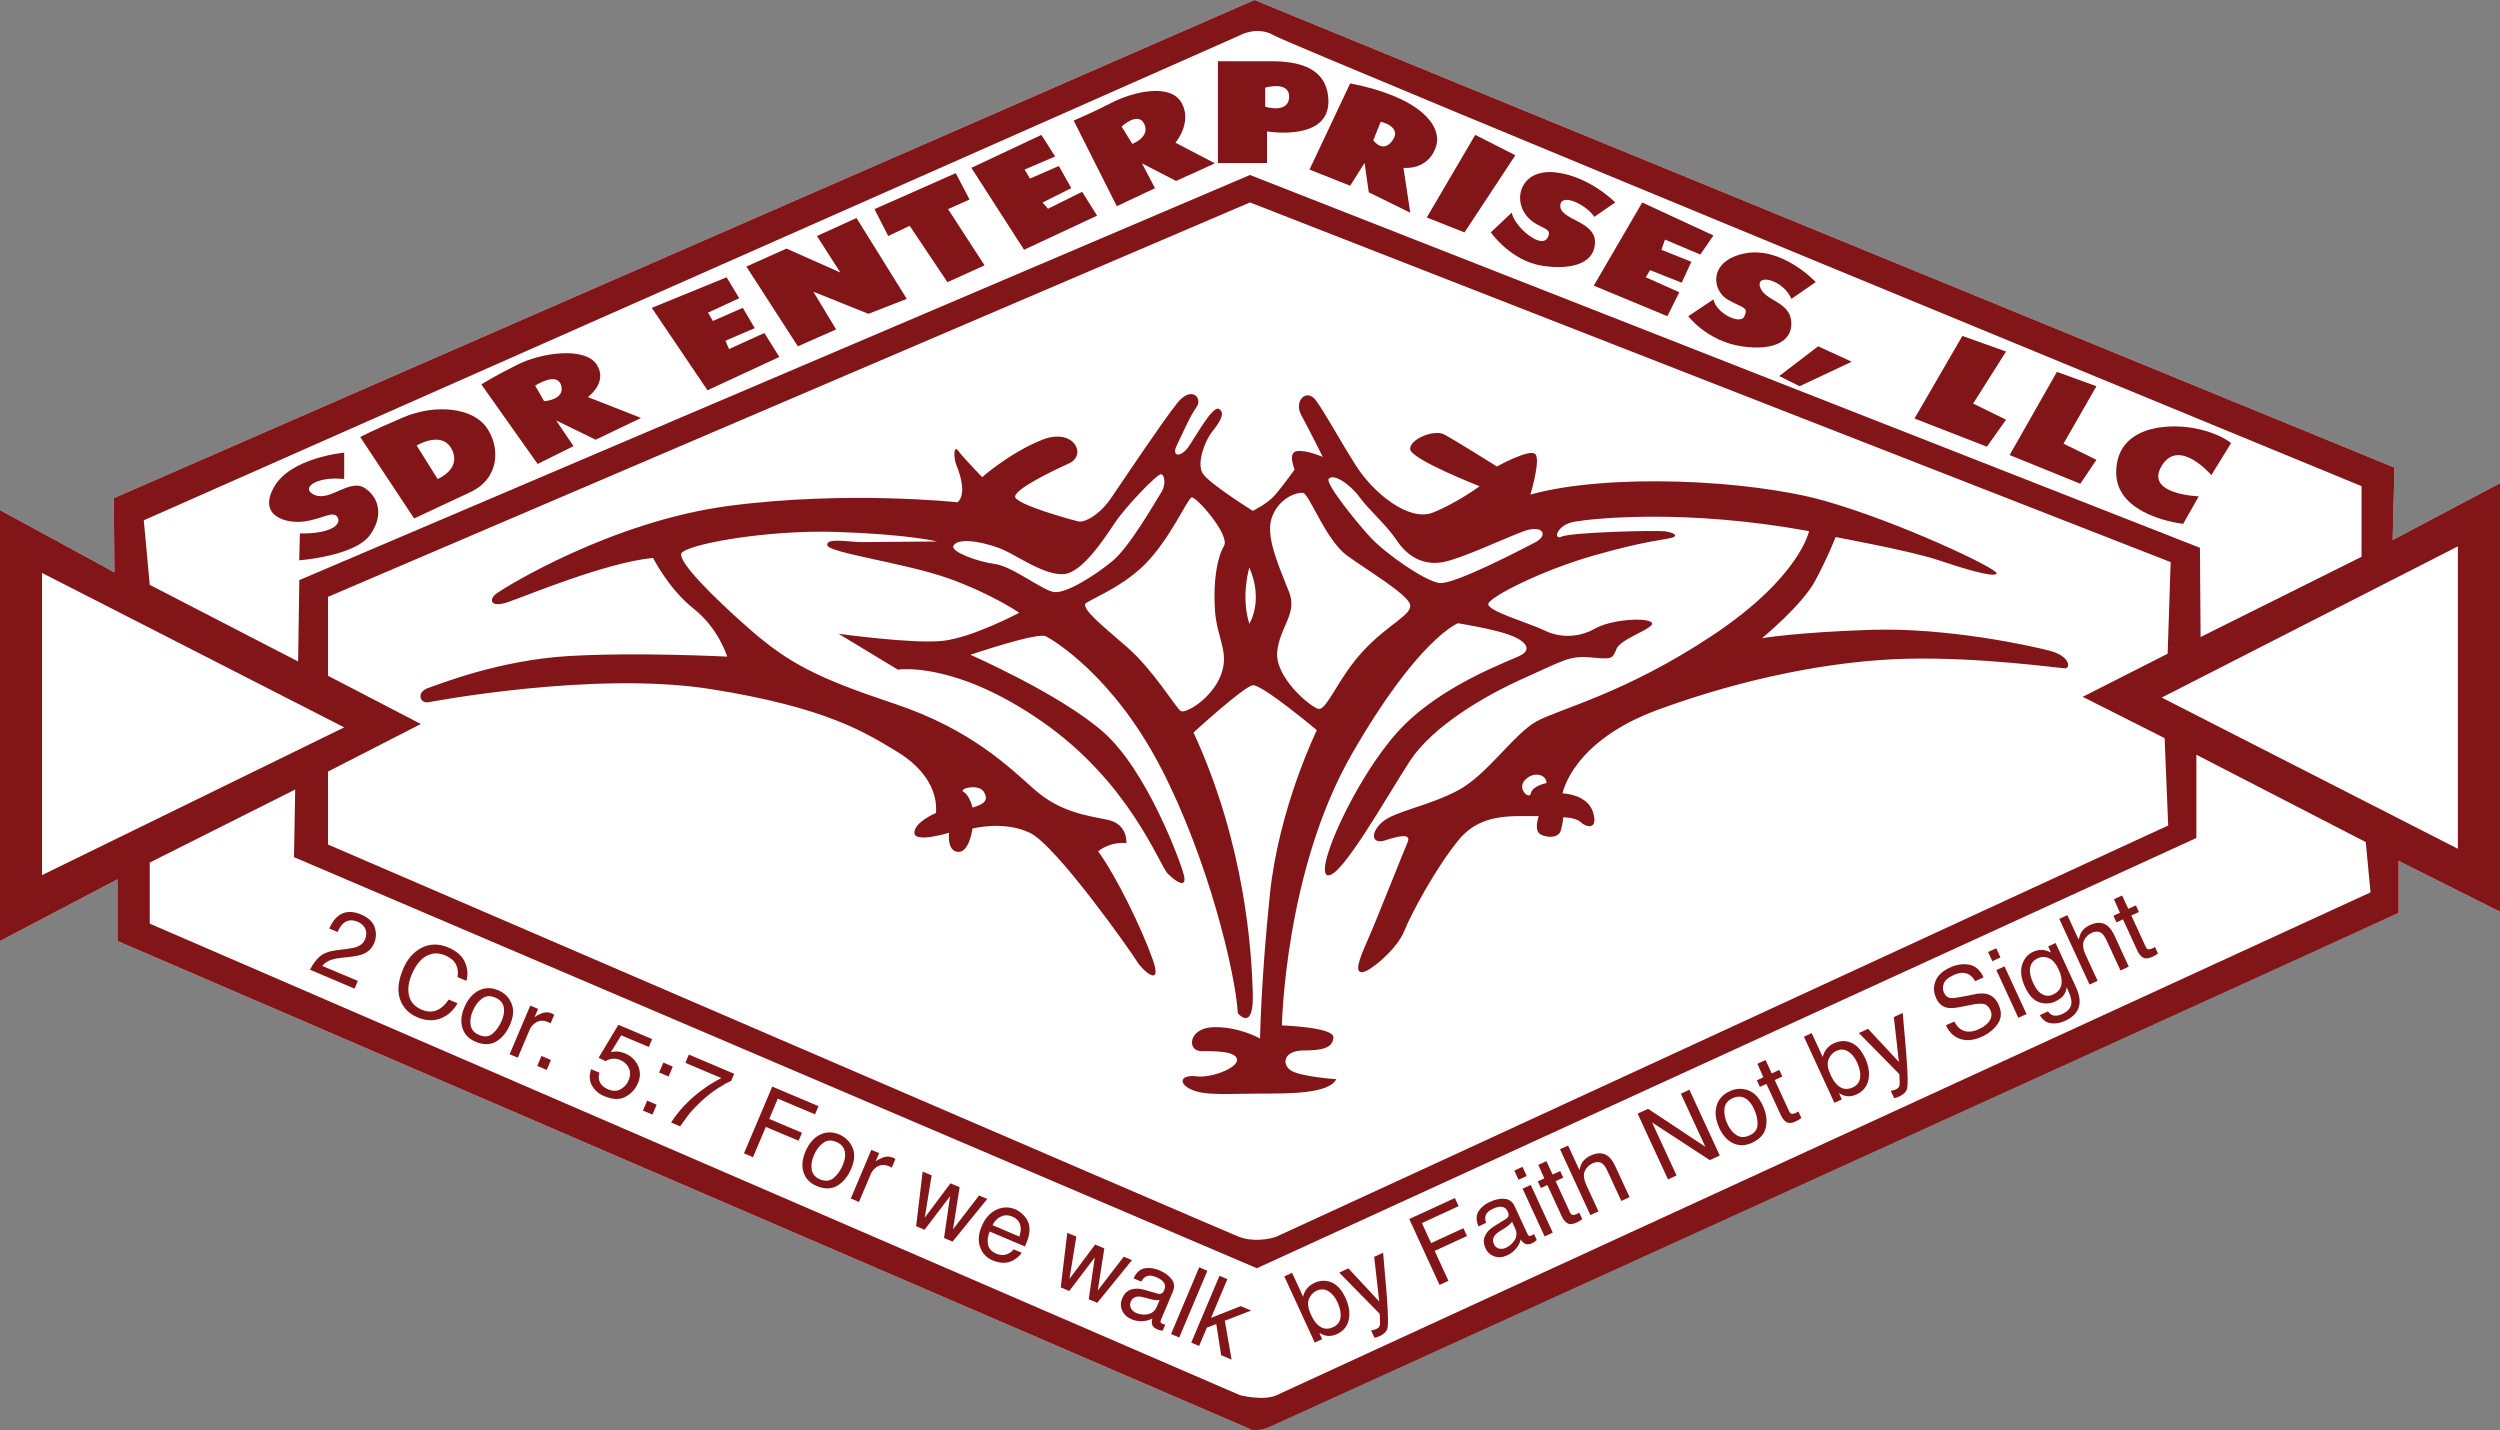 <svg xmlns="http://www.w3.org/2000/svg" xmlns:xlink="http://www.w3.org/1999/xlink" id="Layer_1" x="0px" y="0px" viewBox="0 0 272.45 155.85" style="enable-background:new 0 0 272.45 155.85;" xml:space="preserve"><rect x="0" y="0" width="272.45" height="155.85" fill="#808080" stroke="none"/><style type="text/css">	.st0{fill:#FFFFFF;}	.st1{fill:#821517;}</style><polygon class="st0" points="261.4,99.49 136.23,155.74 12.8,102.55 12.8,95.83 0,102.55 0,55.59 12.47,62.38 12.4,54.29 136.71,0  260.95,50.96 260.75,58.85 272.45,52.66 272.45,99.36 261.4,93.82 "></polygon><g id="Layer_1_1_"></g><g id="Layer_2_1_">	<g>		<g>			<path class="st1" d="M34.84,104.25c0.41-0.36,1.01-0.59,1.8-0.69l1.18-0.15c0.53-0.07,0.92-0.15,1.16-0.26    c0.39-0.16,0.65-0.42,0.8-0.77c0.17-0.41,0.19-0.79,0.04-1.14c-0.15-0.35-0.42-0.61-0.83-0.78c-0.61-0.26-1.13-0.21-1.56,0.16    c-0.23,0.2-0.45,0.51-0.64,0.95l-0.91-0.38c0.27-0.61,0.6-1.07,0.98-1.37c0.68-0.52,1.5-0.58,2.48-0.16    c0.81,0.34,1.31,0.81,1.5,1.41s0.17,1.16-0.06,1.7c-0.24,0.57-0.64,0.97-1.21,1.2c-0.33,0.14-0.86,0.25-1.6,0.33l-0.84,0.09    c-0.4,0.04-0.72,0.11-0.98,0.19c-0.45,0.15-0.79,0.38-1.03,0.69L39,106.9l-0.36,0.84l-4.86-2.06    C34.08,105.08,34.43,104.61,34.84,104.25z"></path>			<path class="st1" d="M50.68,104.88c0.3,0.7,0.34,1.37,0.14,2.01l-0.96-0.41c0.09-0.51,0.04-0.97-0.17-1.38s-0.59-0.73-1.17-0.98    c-0.7-0.3-1.38-0.29-2.02,0.04s-1.19,1-1.63,2.04c-0.36,0.85-0.46,1.62-0.29,2.32s0.64,1.21,1.41,1.53    c0.71,0.3,1.37,0.25,1.98-0.15c0.32-0.21,0.63-0.53,0.93-0.97l0.96,0.41c-0.41,0.73-0.96,1.25-1.66,1.57    c-0.83,0.38-1.74,0.37-2.7-0.04c-0.83-0.35-1.43-0.9-1.78-1.66c-0.46-0.99-0.39-2.19,0.21-3.61c0.45-1.07,1.11-1.83,1.96-2.28    c0.92-0.49,1.92-0.51,2.98-0.06C49.78,103.65,50.38,104.19,50.68,104.88z"></path>			<path class="st1" d="M55.74,109.35c0.28,0.65,0.23,1.42-0.15,2.3c-0.36,0.85-0.87,1.47-1.51,1.85c-0.65,0.38-1.41,0.39-2.27,0.02    c-0.72-0.3-1.19-0.79-1.41-1.47c-0.22-0.67-0.15-1.43,0.2-2.26c0.38-0.89,0.9-1.5,1.57-1.84s1.39-0.35,2.14-0.03    C54.99,108.22,55.47,108.69,55.74,109.35z M53.7,112.63c0.41-0.35,0.72-0.8,0.96-1.35c0.21-0.49,0.3-0.93,0.27-1.3    c-0.04-0.59-0.37-1.02-0.97-1.27c-0.54-0.23-1.02-0.19-1.44,0.12c-0.42,0.31-0.75,0.76-1,1.35c-0.24,0.56-0.31,1.08-0.23,1.56    c0.09,0.48,0.39,0.83,0.93,1.05C52.8,113.04,53.3,112.99,53.7,112.63z"></path>			<path class="st1" d="M57.79,109.59l0.85,0.36l-0.39,0.92c0.15-0.15,0.41-0.29,0.78-0.44s0.74-0.14,1.1,0.01    c0.02,0.01,0.04,0.02,0.08,0.04c0.04,0.02,0.1,0.05,0.19,0.11l-0.4,0.94c-0.05-0.03-0.09-0.06-0.14-0.08    c-0.04-0.02-0.09-0.04-0.14-0.07c-0.45-0.19-0.85-0.19-1.22,0c-0.36,0.19-0.62,0.47-0.78,0.84l-1.29,3.05l-0.89-0.38    L57.79,109.59z"></path>			<path class="st1" d="M59.01,115.08l1.03,0.44l-0.46,1.08l-1.03-0.44L59.01,115.08z"></path>			<path class="st1" d="M65.33,116.9c-0.16,0.53-0.07,0.98,0.26,1.35c0.17,0.19,0.39,0.34,0.67,0.46c0.53,0.22,0.99,0.22,1.39-0.01    s0.68-0.55,0.85-0.96c0.21-0.49,0.22-0.94,0.03-1.34c-0.19-0.4-0.49-0.69-0.91-0.87c-0.31-0.13-0.6-0.18-0.86-0.15    c-0.27,0.03-0.53,0.11-0.77,0.26l-0.75-0.37l2.15-3.59l3.68,1.56l-0.36,0.86l-3.01-1.27l-1.13,1.84    c0.22-0.05,0.41-0.08,0.59-0.08c0.31,0,0.64,0.08,0.98,0.22c0.65,0.28,1.11,0.72,1.39,1.33c0.27,0.61,0.28,1.24,0,1.88    c-0.28,0.67-0.74,1.17-1.37,1.51c-0.63,0.34-1.4,0.31-2.31-0.07c-0.58-0.24-1.02-0.62-1.32-1.13c-0.31-0.51-0.34-1.12-0.11-1.81    L65.33,116.9z"></path>			<path class="st1" d="M70.53,119.95l1.03,0.44l-0.46,1.08l-1.03-0.44L70.53,119.95z M72.29,115.8l1.03,0.44l-0.46,1.08l-1.03-0.44    L72.29,115.8z"></path>			<path class="st1" d="M80.01,117.02l-0.33,0.78c-0.32,0.12-0.79,0.38-1.4,0.77s-1.19,0.84-1.75,1.35c-0.55,0.5-1,0.97-1.37,1.41    c-0.23,0.29-0.58,0.76-1.04,1.42l-0.98-0.42c0.8-1.26,1.86-2.39,3.19-3.41c0.78-0.59,1.55-1.07,2.28-1.43l-3.92-1.66l0.38-0.9    L80.01,117.02z"></path>			<path class="st1" d="M84.16,118.42l5.04,2.13l-0.38,0.89l-4.06-1.71l-0.93,2.21l3.57,1.51l-0.37,0.87l-3.57-1.51l-1.4,3.3    l-0.98-0.42L84.16,118.42z"></path>			<path class="st1" d="M92.91,125.07c0.28,0.65,0.23,1.42-0.15,2.3c-0.36,0.85-0.87,1.47-1.51,1.85c-0.65,0.38-1.41,0.39-2.27,0.02    c-0.72-0.31-1.19-0.8-1.41-1.47s-0.15-1.43,0.2-2.26c0.38-0.89,0.9-1.5,1.57-1.84s1.39-0.35,2.14-0.03    C92.16,123.95,92.64,124.42,92.91,125.07z M90.87,128.36c0.41-0.35,0.72-0.8,0.96-1.35c0.21-0.49,0.3-0.93,0.27-1.3    c-0.04-0.59-0.37-1.02-0.97-1.27c-0.54-0.23-1.02-0.19-1.44,0.13c-0.42,0.31-0.75,0.76-1,1.35c-0.24,0.56-0.31,1.08-0.23,1.56    c0.09,0.48,0.39,0.83,0.93,1.06C89.97,128.76,90.47,128.71,90.87,128.36z"></path>			<path class="st1" d="M94.96,125.31l0.85,0.36l-0.39,0.92c0.15-0.15,0.41-0.29,0.78-0.44s0.74-0.14,1.1,0.01    c0.02,0.01,0.04,0.02,0.08,0.04c0.04,0.02,0.1,0.05,0.2,0.11l-0.4,0.94c-0.05-0.03-0.1-0.06-0.14-0.08    c-0.04-0.02-0.09-0.04-0.14-0.07c-0.45-0.19-0.85-0.19-1.22,0s-0.62,0.47-0.78,0.84l-1.29,3.05l-0.89-0.38L94.96,125.31z"></path>			<path class="st1" d="M101.53,128.09l-0.75,4.61l2.8-3.74l1,0.42l-0.72,4.59l2.84-3.69l0.89,0.38l-3.78,4.65l-0.93-0.39l0.66-4.56    l-2.78,3.66l-0.92-0.39l0.71-5.95L101.53,128.09z"></path>			<path class="st1" d="M111.65,132.54c0.28,0.32,0.45,0.67,0.51,1.02c0.06,0.34,0.05,0.7-0.04,1.08c-0.05,0.27-0.19,0.67-0.42,1.2    l-3.85-1.63c-0.21,0.54-0.27,1.03-0.17,1.46c0.1,0.43,0.39,0.74,0.89,0.95c0.46,0.2,0.9,0.2,1.3,0.01    c0.23-0.11,0.43-0.27,0.59-0.48l0.88,0.37c-0.1,0.18-0.27,0.37-0.5,0.55c-0.23,0.18-0.46,0.32-0.68,0.4    c-0.38,0.15-0.79,0.19-1.22,0.11c-0.24-0.04-0.49-0.11-0.76-0.22c-0.66-0.28-1.11-0.75-1.36-1.43c-0.25-0.67-0.2-1.44,0.17-2.3    c0.36-0.85,0.88-1.45,1.57-1.78c0.68-0.34,1.4-0.35,2.14-0.04C111.05,131.98,111.37,132.22,111.65,132.54z M111.09,134.76    c0.13-0.4,0.17-0.74,0.14-1.03c-0.06-0.53-0.37-0.92-0.94-1.16c-0.41-0.17-0.81-0.17-1.21,0.01s-0.7,0.49-0.91,0.94    L111.09,134.76z"></path>			<path class="st1" d="M117.3,134.76l-0.75,4.61l2.8-3.74l1,0.42l-0.72,4.59l2.84-3.69l0.89,0.38l-3.78,4.65l-0.93-0.39l0.66-4.56    l-2.78,3.66l-0.93-0.39l0.71-5.94L117.3,134.76z"></path>			<path class="st1" d="M126.16,140.98c0.22,0.06,0.39,0.03,0.52-0.08c0.07-0.06,0.14-0.17,0.2-0.32c0.13-0.3,0.11-0.57-0.04-0.8    s-0.44-0.43-0.84-0.6c-0.46-0.2-0.85-0.21-1.15-0.04c-0.17,0.09-0.33,0.27-0.48,0.53l-0.83-0.35c0.29-0.65,0.7-1.01,1.21-1.1    c0.51-0.09,1.04-0.01,1.58,0.21c0.62,0.26,1.08,0.6,1.37,1s0.32,0.85,0.11,1.35l-1.29,3.05c-0.04,0.09-0.05,0.18-0.04,0.25    s0.08,0.13,0.2,0.19c0.04,0.02,0.09,0.03,0.14,0.05s0.11,0.03,0.17,0.04l-0.28,0.66c-0.16-0.02-0.27-0.04-0.35-0.06    s-0.18-0.06-0.3-0.11c-0.31-0.13-0.48-0.33-0.53-0.61c-0.02-0.15-0.01-0.33,0.05-0.55c-0.28,0.16-0.63,0.26-1.04,0.29    s-0.83-0.04-1.23-0.21c-0.49-0.21-0.83-0.53-1.02-0.96c-0.19-0.43-0.18-0.87,0.01-1.32c0.21-0.49,0.52-0.81,0.94-0.95    c0.42-0.14,0.89-0.14,1.42,0.01L126.16,140.98z M123.26,142.59c0.13,0.23,0.32,0.39,0.57,0.5c0.31,0.13,0.65,0.19,1,0.17    c0.6-0.03,1.01-0.32,1.24-0.87l0.3-0.71c-0.14,0.02-0.3,0.02-0.49,0c-0.19-0.03-0.37-0.06-0.55-0.11l-0.57-0.16    c-0.34-0.09-0.61-0.13-0.81-0.11c-0.34,0.04-0.58,0.23-0.73,0.56C123.13,142.12,123.14,142.36,123.26,142.59z"></path>			<path class="st1" d="M130.69,138.11l0.89,0.38l-3.07,7.27l-0.89-0.38L130.69,138.11z"></path>			<path class="st1" d="M132.9,139.04l0.86,0.36l-1.78,4.22l3.23-1.28l1.14,0.48l-2.87,1.11l0.74,4.24l-1.14-0.48l-0.53-3.4    l-1.03,0.4l-0.84,1.99l-0.86-0.36L132.9,139.04z"></path>		</g>		<g>			<path class="st1" d="M139.96,139.1l0.85-0.39l1.2,2.6c0.08-0.34,0.22-0.64,0.43-0.89c0.21-0.25,0.47-0.45,0.78-0.6    c0.65-0.3,1.29-0.32,1.9-0.06c0.61,0.26,1.12,0.83,1.52,1.7c0.38,0.83,0.5,1.6,0.35,2.34c-0.15,0.73-0.58,1.26-1.29,1.59    c-0.4,0.18-0.78,0.24-1.14,0.18c-0.22-0.04-0.47-0.14-0.78-0.3l0.31,0.67l-0.81,0.37L139.96,139.1z M146.09,143.57    c0.06-0.49-0.05-1.04-0.33-1.65c-0.25-0.55-0.58-0.95-0.98-1.2s-0.83-0.27-1.29-0.06c-0.4,0.18-0.68,0.5-0.85,0.93    c-0.17,0.43-0.09,0.99,0.22,1.67c0.23,0.49,0.47,0.86,0.74,1.11c0.5,0.47,1.06,0.56,1.69,0.26    C145.76,144.41,146.03,144.06,146.09,143.57z"></path>			<path class="st1" d="M149.76,136.97l0.97-0.45c0.03,0.39,0.11,1.28,0.23,2.67c0.1,1.04,0.17,1.9,0.21,2.56    c0.11,1.57,0.12,2.54,0.05,2.93c-0.07,0.39-0.36,0.7-0.87,0.93c-0.12,0.06-0.22,0.1-0.29,0.12s-0.16,0.04-0.27,0.06l-0.37-0.8    c0.17-0.03,0.29-0.05,0.37-0.08c0.07-0.02,0.13-0.04,0.19-0.07c0.16-0.07,0.27-0.16,0.32-0.25s0.08-0.18,0.1-0.29    c0-0.03,0-0.19-0.01-0.48s-0.02-0.5-0.03-0.64l-4.41-4.49l1-0.46l3.36,3.61L149.76,136.97z"></path>			<path class="st1" d="M153.58,132.85l4.97-2.29l0.41,0.88l-4,1.85l1,2.18l3.52-1.62l0.39,0.85l-3.52,1.62l1.5,3.26l-0.97,0.45    L153.58,132.85z"></path>			<path class="st1" d="M164.12,132.84c0.19-0.12,0.29-0.27,0.29-0.44c0-0.1-0.03-0.22-0.1-0.37c-0.14-0.3-0.35-0.47-0.62-0.51    c-0.27-0.04-0.61,0.03-1.01,0.22c-0.46,0.21-0.72,0.49-0.8,0.82c-0.04,0.19-0.02,0.42,0.07,0.71l-0.82,0.38    c-0.28-0.65-0.28-1.2,0-1.64s0.69-0.78,1.22-1.02c0.61-0.28,1.17-0.4,1.66-0.34s0.85,0.34,1.07,0.83l1.39,3.01    c0.04,0.09,0.09,0.16,0.16,0.19c0.06,0.04,0.16,0.03,0.27-0.03c0.04-0.02,0.08-0.04,0.13-0.07c0.05-0.03,0.09-0.06,0.15-0.09    l0.3,0.65c-0.12,0.1-0.21,0.17-0.28,0.22c-0.07,0.04-0.16,0.09-0.29,0.15c-0.3,0.14-0.57,0.13-0.81-0.02    c-0.12-0.08-0.25-0.22-0.37-0.41c-0.07,0.32-0.23,0.64-0.49,0.96c-0.26,0.33-0.58,0.58-0.99,0.77c-0.48,0.22-0.95,0.26-1.39,0.11    s-0.77-0.45-0.97-0.89c-0.22-0.48-0.24-0.93-0.06-1.33c0.18-0.41,0.5-0.75,0.96-1.04L164.12,132.84z M163.36,136.07    c0.25,0.06,0.5,0.03,0.76-0.09c0.31-0.14,0.58-0.35,0.8-0.63c0.38-0.46,0.44-0.96,0.19-1.5l-0.33-0.71    c-0.08,0.12-0.19,0.24-0.33,0.36c-0.15,0.12-0.3,0.23-0.45,0.33l-0.5,0.31c-0.3,0.19-0.51,0.37-0.62,0.53    c-0.2,0.28-0.23,0.58-0.07,0.92C162.93,135.85,163.11,136.01,163.36,136.07z"></path>			<path class="st1" d="M165.03,127.57l0.89-0.41l0.46,1l-0.89,0.41L165.03,127.57z M165.93,129.54l0.89-0.41l2.4,5.2l-0.89,0.41    L165.93,129.54z"></path>			<path class="st1" d="M167.64,126.95l0.89-0.41l0.67,1.46l0.83-0.38l0.33,0.72l-0.83,0.38l1.57,3.41c0.08,0.18,0.2,0.28,0.35,0.28    c0.08,0,0.21-0.03,0.37-0.1c0.04-0.02,0.09-0.04,0.13-0.07c0.05-0.03,0.1-0.06,0.16-0.09l0.32,0.7    c-0.09,0.08-0.18,0.15-0.28,0.21c-0.1,0.06-0.22,0.12-0.35,0.18c-0.41,0.19-0.74,0.21-0.98,0.07c-0.24-0.14-0.44-0.38-0.6-0.71    l-1.59-3.46l-0.71,0.33l-0.33-0.72l0.71-0.33L167.64,126.95z"></path>			<path class="st1" d="M170.01,125.24l0.88-0.4l1.23,2.67c0.09-0.36,0.19-0.63,0.3-0.81c0.2-0.32,0.51-0.57,0.93-0.77    c0.76-0.35,1.39-0.32,1.91,0.08c0.28,0.22,0.54,0.59,0.78,1.1l1.55,3.35l-0.9,0.42l-1.52-3.29c-0.18-0.38-0.36-0.64-0.54-0.78    c-0.29-0.21-0.66-0.22-1.1-0.02c-0.36,0.17-0.64,0.45-0.82,0.83c-0.18,0.39-0.11,0.93,0.21,1.62l1.28,2.77l-0.88,0.41    L170.01,125.24z"></path>			<path class="st1" d="M178.47,121.37l1.14-0.53l6.24,4.14l-2.67-5.79l0.93-0.43l3.31,7.17l-1.09,0.5l-6.29-4.11l2.67,5.78    l-0.93,0.43L178.47,121.37z"></path>			<path class="st1" d="M190.49,118.81c0.67,0.24,1.2,0.79,1.61,1.66c0.39,0.84,0.5,1.63,0.35,2.37s-0.66,1.3-1.51,1.7    c-0.71,0.33-1.39,0.35-2.04,0.06c-0.64-0.29-1.16-0.85-1.53-1.67c-0.4-0.88-0.51-1.68-0.3-2.4c0.2-0.72,0.68-1.26,1.42-1.6    C189.15,118.61,189.82,118.58,190.49,118.81z M191.54,122.53c0.01-0.54-0.11-1.08-0.36-1.62c-0.22-0.49-0.48-0.85-0.78-1.08    c-0.47-0.37-1-0.42-1.6-0.14c-0.53,0.24-0.82,0.63-0.87,1.15c-0.05,0.52,0.05,1.07,0.32,1.65c0.26,0.56,0.59,0.96,1,1.22    s0.88,0.27,1.4,0.03C191.24,123.48,191.53,123.07,191.54,122.53z"></path>			<path class="st1" d="M191.52,115.93l0.89-0.41l0.67,1.46l0.83-0.38l0.33,0.72l-0.83,0.38l1.57,3.41c0.08,0.18,0.2,0.28,0.35,0.28    c0.08,0,0.21-0.03,0.37-0.1c0.04-0.02,0.09-0.04,0.13-0.07c0.05-0.03,0.1-0.06,0.16-0.09l0.32,0.7    c-0.09,0.08-0.18,0.15-0.29,0.21c-0.1,0.06-0.22,0.12-0.34,0.18c-0.41,0.19-0.74,0.21-0.98,0.07c-0.24-0.14-0.44-0.38-0.6-0.71    l-1.6-3.46l-0.71,0.33l-0.33-0.72l0.71-0.33L191.52,115.93z"></path>			<path class="st1" d="M196.59,112.98l0.85-0.39l1.2,2.6c0.08-0.34,0.22-0.63,0.43-0.89c0.21-0.25,0.47-0.46,0.78-0.6    c0.65-0.3,1.29-0.32,1.9-0.06s1.12,0.83,1.52,1.7c0.38,0.83,0.5,1.6,0.35,2.34c-0.15,0.73-0.58,1.26-1.29,1.59    c-0.4,0.18-0.78,0.24-1.14,0.18c-0.22-0.04-0.47-0.14-0.78-0.31l0.31,0.67l-0.81,0.37L196.59,112.98z M202.72,117.45    c0.06-0.49-0.05-1.04-0.33-1.66c-0.25-0.55-0.58-0.95-0.98-1.2s-0.83-0.27-1.29-0.06c-0.4,0.18-0.68,0.5-0.85,0.93    c-0.17,0.43-0.09,0.99,0.22,1.67c0.23,0.49,0.47,0.86,0.74,1.11c0.5,0.47,1.06,0.56,1.7,0.26    C202.38,118.29,202.65,117.93,202.72,117.45z"></path>			<path class="st1" d="M206.39,110.84l0.97-0.45c0.03,0.39,0.11,1.28,0.23,2.67c0.1,1.04,0.17,1.9,0.21,2.57    c0.11,1.56,0.13,2.54,0.05,2.93c-0.07,0.39-0.36,0.7-0.87,0.93c-0.12,0.06-0.22,0.1-0.29,0.12c-0.07,0.02-0.16,0.04-0.27,0.06    l-0.37-0.8c0.17-0.03,0.29-0.05,0.37-0.08c0.07-0.02,0.13-0.04,0.19-0.07c0.16-0.08,0.27-0.16,0.32-0.25s0.08-0.18,0.1-0.29    c0-0.03,0-0.19-0.01-0.48s-0.02-0.5-0.03-0.64l-4.41-4.48l1-0.46l3.36,3.61L206.39,110.84z"></path>			<path class="st1" d="M212.98,111.33c0.21,0.4,0.46,0.68,0.73,0.86c0.53,0.33,1.18,0.32,1.97-0.04c0.35-0.16,0.65-0.36,0.89-0.6    c0.46-0.46,0.58-0.95,0.34-1.47c-0.18-0.39-0.43-0.61-0.74-0.67c-0.31-0.05-0.75-0.02-1.32,0.09l-1.04,0.21    c-0.68,0.14-1.19,0.18-1.52,0.13c-0.58-0.1-1.01-0.44-1.28-1.04c-0.3-0.64-0.32-1.27-0.08-1.88s0.76-1.1,1.56-1.47    c0.73-0.34,1.44-0.44,2.11-0.32c0.68,0.13,1.2,0.59,1.57,1.38l-0.91,0.42c-0.22-0.36-0.46-0.61-0.71-0.75    c-0.46-0.24-1.02-0.21-1.7,0.11c-0.55,0.25-0.89,0.55-1.02,0.91c-0.13,0.35-0.12,0.69,0.03,1c0.16,0.35,0.42,0.54,0.78,0.57    c0.23,0.02,0.71-0.05,1.44-0.19l1.08-0.22c0.52-0.11,0.95-0.12,1.3-0.05c0.6,0.13,1.04,0.52,1.33,1.15    c0.37,0.79,0.35,1.49-0.06,2.09s-0.98,1.07-1.73,1.42c-0.87,0.4-1.65,0.49-2.36,0.26c-0.7-0.22-1.22-0.73-1.57-1.5L212.98,111.33    z"></path>			<path class="st1" d="M216.66,103.75l0.89-0.41l0.46,1l-0.89,0.41L216.66,103.75z M217.56,105.72l0.89-0.41l2.4,5.2l-0.89,0.41    L217.56,105.72z"></path>			<path class="st1" d="M222.77,103.54c0.22,0.04,0.46,0.12,0.74,0.26l-0.3-0.66l0.81-0.37l2.19,4.75c0.31,0.66,0.45,1.23,0.43,1.71    c-0.04,0.88-0.56,1.55-1.56,2.01c-0.56,0.26-1.09,0.35-1.59,0.27c-0.5-0.07-0.89-0.37-1.19-0.88l0.89-0.41    c0.15,0.21,0.32,0.36,0.5,0.42c0.29,0.1,0.64,0.06,1.07-0.14c0.67-0.31,1-0.75,0.99-1.32c-0.01-0.34-0.18-0.86-0.52-1.58    c-0.05,0.35-0.17,0.64-0.36,0.89c-0.19,0.24-0.48,0.46-0.89,0.65c-0.56,0.26-1.15,0.29-1.76,0.08s-1.13-0.77-1.55-1.7    c-0.4-0.88-0.51-1.66-0.31-2.34c0.2-0.69,0.6-1.17,1.2-1.45C221.97,103.54,222.37,103.48,222.77,103.54z M223.31,104.43    c-0.41-0.19-0.82-0.19-1.23,0c-0.61,0.28-0.9,0.77-0.86,1.45c0.02,0.37,0.15,0.8,0.38,1.3c0.27,0.59,0.6,0.98,0.98,1.18    c0.38,0.2,0.77,0.21,1.17,0.02c0.63-0.29,0.94-0.78,0.93-1.46c-0.01-0.39-0.11-0.79-0.31-1.22    C224.08,105.04,223.72,104.62,223.31,104.43z"></path>			<path class="st1" d="M224.42,100.14l0.88-0.41l1.23,2.67c0.09-0.36,0.19-0.63,0.3-0.82c0.2-0.32,0.51-0.57,0.93-0.77    c0.76-0.35,1.39-0.32,1.91,0.08c0.28,0.22,0.54,0.59,0.78,1.1l1.54,3.35l-0.9,0.42l-1.52-3.29c-0.18-0.38-0.36-0.64-0.54-0.78    c-0.29-0.21-0.66-0.22-1.1-0.02c-0.36,0.17-0.64,0.45-0.82,0.83c-0.18,0.39-0.11,0.93,0.21,1.62l1.28,2.77l-0.88,0.41    L224.42,100.14z"></path>			<path class="st1" d="M230.38,98l0.89-0.41l0.67,1.46l0.83-0.38l0.33,0.72l-0.83,0.38l1.57,3.41c0.08,0.18,0.2,0.28,0.35,0.28    c0.08,0,0.21-0.03,0.37-0.1c0.04-0.02,0.09-0.04,0.13-0.07c0.05-0.03,0.1-0.06,0.16-0.09l0.32,0.7    c-0.09,0.08-0.18,0.15-0.29,0.21c-0.1,0.06-0.22,0.12-0.35,0.18c-0.41,0.19-0.74,0.21-0.98,0.07c-0.24-0.14-0.44-0.38-0.6-0.71    l-1.59-3.46l-0.71,0.33l-0.33-0.72l0.71-0.33L230.38,98z"></path>		</g>		<path class="st1" d="M223.38,70.92c-2.22-0.59-11.28-2.54-19.43-2.28s-11.93,0.91-11.93,0.91s4.37-3.59,5.8-6.26   c1.43-2.67,2.22-4.76,2.22-4.76s8.15,1.5,11.09,2.48c2.93,0.98,6.13,1.96,6.46,1.5s-10.7-5.67-18.85-7.96   c-8.15-2.28-23.54-3-31.96-0.65c0,0,1.17-3.85,0.52-4.43s-4.17,1.37-4.17,1.37s-4.76-3-5.8-3.52c-1.04-0.52-3.72,0.52-3.65,1.63   s7.57,4.04,7.57,4.04s-2.48,1.83-5.09,2.87c-2.61,1.04-6.52-2.15-8.41-5.15s-3.39-5.8-4.37-7.11c-0.98-1.3-2.41,0.07-1.57,1.63   c0.85,1.57,2.35,4.57,2.35,4.57s-1.57-0.72-2.74-0.65s-0.33,2.02-0.33,2.02s-1.5,2.09-2.28,2.93s-2.28,1.57-2.28,1.57   s-4.83-3-5.48-4.11s0.26-3.52,1.04-4.5s1.5-2.02,0.78-2.48s-2.54,3-3.39,4.17s-1.83,0.98-1.24-0.2s1.43-3.2,2.15-4.17   c0.72-0.98-0.52-2.41-2.09-0.46c-1.57,1.96-5.8,8.28-7.17,10.3s-3,2.74-3.59,2.61s-7.04-1.89-6.91-2.74s3.85-2.67,5.87-3.59   c2.02-0.91,0.52-3.98-3-2.54c-3.52,1.43-6.46,4.04-6.46,4.04s-2.09-2.15-2.61-2.87c-0.52-0.72-0.52,0.78-0.2,1.57   c0.33,0.78,1.17,3.13,0.13,4.04c0,0-12.07-1.3-24.91,0.39c-12.85,1.7-24.39,8.87-25.3,9.52c-0.91,0.65-0.78,1.63,1.17,0.98   c1.96-0.65,10.57-4.3,15.85-4.83c0,0,1.7,3.39,4.43,5.54s3.65,5.22,3.65,5.22S69.4,71.05,61.9,71.5c-7.5,0.46-13.83,3-15.2,3.46   s-0.96,1.74,0,1.57c0,0,18-3.46,30.78-1.43s16.96,4.83,20.22,6.78c3.26,1.96,4.5,4.5,4.3,6.72c0,0-2.35,0.98-2.35,2.15   s3.78,0,3.78,0s-0.26,2.02,0.98,2.09c1.24,0.07,1.57-2.54,1.57-2.54s3.39-0.91,6.26,0.46s11.09,13.04,11.67,14.02   c0.59,0.98,2.87,3,1.7-0.26c-1.17-3.26-3.85-8.87-5.93-11.74c0,0,1.11-1.04,3.07-0.91c0,0,0.2-2.09-2.09-2.54   c-2.28-0.46-5.15-0.85-7.89-3.26s-6.91-6.59-15.33-9.39c-8.41-2.8-11.54-4.43-15.78-8.15s-7.57-7.17-7.43-8.15   s9.13-2.67,16.96-2.41s10.96,1.04,10.96,1.04s-7.04,0.07-8.28,0.07s-3.85-0.52-3.72,0.33s8.61,1.96,13.3,3.65   c4.7,1.7,7.63,3.72,7.63,3.72s-5.15,2.74-8.41,3.07c-3.26,0.33-11.28-0.78-11.28-0.78l6.46,3.91c0,0,6.13-1.01,15.72,5.66   c9.59,6.67,12.78,15.67,13.7,16.58c0.91,0.91,2.09,1.63,1.76,0.2s-4.04-11.48-8.8-15.65s-14.48-8.41-14.48-8.41   s7.3-2.48,8.22-2.02c0.91,0.46,7.37,4.37,12.52,14.28c5.15,9.91,8.15,22.37,8.41,26.8c0,0,1.76,2.15,1.63-2.22   s-0.78-16.04-6.46-28.37c0,0,5.48-5.02,6.46-5.15s6.98,4.89,6.98,4.89S139.38,88,138.4,97.4s-1.08,15.78-1.08,15.78   s-2.25-1.3-5.05-1.24c-2.8,0.07-2.93,2.61-1.37,2.61c1.57,0,3.78,0,3.91,0.91s-2.8,2.05-4.43,1.84s-2.09,0.7-0.59,1.42   s4.11,0.46,7.53,0.46s7.47,0,8.32-1.57c0,0-3.78-0.26-4.89-0.91s-0.91-2.22,1.3-2.22c2.22,0,3.2-0.33,3.26-1.43   c0.07-1.11-5.61-1.3-5.61-1.3s0.33-16.83,7.57-29.48s11.61-14.35,11.61-14.35s3.72,0.59,5.54,1.24c1.83,0.65,2.54,1.57,1.37,2.22   s-8.87,3.26-13.5,8.41s-9.07,15.13-7.63,15.59s6.52-8.67,9-12.46c2.48-3.78,8.15-7.11,12.39-9s4.96-2.48,7.24-2.28   c2.28,0.2,2.41,0.26,2.87-0.91c0.46-1.17,4.3-2.28,3.85-2.87c-0.46-0.59-4.37-0.39-6.2,0.65s-3.91,0.98-5.48,0.2   c-1.57-0.78-6.39-2.15-6.13-2.93s5.74-3.59,11.41-5.22s7.96-1.76,8.61-1.96s0.33-0.51-0.65-0.68c-0.98-0.17-10.3,0.09-11.35,0.55   c-1.04,0.46-0.59-1.3,1.43-1.63c2.02-0.33,11.93-1.43,25.5,1.04c0,0-0.98,5.02-10.5,11.35s-16.63,7.99-19.17,9.37   c-2.54,1.39-5.41,5.89-8.67,7.58c-3.26,1.7-6.78,2.22-8.15,3.39s-1.17,2.48,0.26,2.02c1.43-0.46,2.93-0.85,2.48,0.2   c-0.46,1.04-3.33,8.35-4.37,10.7s-1.37,3.46-0.59,3.46s3.78-2.48,4.57-4.43c0.78-1.96,3.52-7.04,6-10.04   c2.38-2.88,5.77-2.52,8.35-2.54c0.11,0,0.22,0,0.33-0.01c0,0-0.46,1.3,0,1.83c0.46,0.52,2.15,0.72,2.41-0.26s0.26-1.43,0.26-1.43   s1.37,0,1.89,0.52s1.96,0.98,1.37-1.04c-0.59-2.02-3.33-2.09-3.33-2.09s0.98-5.67,10.43-9.13c9.46-3.46,19.11-5.35,27.07-5.54   c7.96-0.2,16.7,1.04,17.28,1.04C225.66,72.81,225.6,71.5,223.38,70.92z M107.23,86.31c0.59,0.98-0.13,1.37-1.24,1.7   c0,0-0.33-1.37-0.98-1.7S106.64,85.33,107.23,86.31z M108.4,61.46c-1.96-0.26-4.79-1.35-4.5-1.96c0.52-1.11,3.98-0.26,5.54,0.46   c1.57,0.72,4.43,2.74,6.46,2.61s4.43-3.85,5.61-5.61c1.17-1.76,4.63-5.35,5.02-5.28s0.59,1.11,0,2.02s-3.39,5.87-5.28,7.43   c-1.89,1.57-5.09,3.59-6.39,3.39C113.56,64.33,110.36,61.72,108.4,61.46z M133.39,59.5c-0.71,1.17-1.19,3.72-0.99,6.91   c0.2,3.2,1.63,4.63,0.65,7.17c-0.98,2.54-3.85,4.24-4.37,3.91c-0.52-0.33-3-4.5-5.87-6.98s-4.54-3.84-4.57-4.63   c-0.01-0.38,3.78-1.63,6.52-4.37s4.63-7.11,5.09-7.3C130.32,54.03,134.1,58.33,133.39,59.5z M136.15,67.98c-0.95-3,0-6.13,0-6.13   C137.75,65.5,136.15,67.98,136.15,67.98z M148.58,70.92c-2.74,2.93-3.98,6.52-4.89,6.33c-0.91-0.2-4.76-3.46-4.5-6.2   s2.22-4.15,1.3-6.51c-0.91-2.36-2.54-5.82-1.96-7.9c0.59-2.09,2.48-3,3.46-2.93c0.67,0.04,2.48,5.15,4.83,6.85   c2.35,1.7,6.59,4.21,6.85,5.33C153.93,67,151.32,67.98,148.58,70.92z M167.3,59.11c-1.5,0.78-8.87,4.63-10.43,4.43   c-1.57-0.2-5.87-3.2-7.5-4.96s-4.95-5.91-4.57-6.39c0.52-0.65,2.35,0.59,3.39,2.02s2.87,2.94,4.04,4.7   c1.17,1.76,2.93,2.74,5.02,2.35c2.09-0.39,6.85-2.67,8.87-3.39S168.8,58.33,167.3,59.11z M166.84,86.44   c-0.13,0.78-1.57-0.46-0.65-1.43c0.91-0.98,2.35-0.65,2.35,0.33C168.53,85.33,166.97,85.66,166.84,86.44z"></path>		<path class="st1" d="M260.75,58.85l0.2-7.89L136.71,0L12.4,54.29l0.07,8.09L0,55.59v46.96l12.8-6.72v6.72l123.43,53.19   c0,0,0.68,0.42,2.37-0.36c1.7-0.78,122.8-55.89,122.8-55.89v-5.67l11.05,5.54v-46.7L260.75,58.85z M135.08,3.87   c0,0,1.89-1.11,3.78,0s118.5,49.11,118.5,49.11v7.7l-17.54,8.74l-0.07-9.72L136.22,19.07L32.62,63.22l-0.13,8.87l-16.17-8.35   l-0.65-7.04L135.08,3.87z M236.56,61.26l-0.33,9.98l-9.26,4.7l8.93,4.5l0.39,9.52c0,0-96.52,44.54-97.17,44.8s-2.54,0.65-4.17,0   s-99.2-42.72-99.2-42.72v-7.96l10.11-5.18l-10.11-5.25v-8.61l100.47-42.98L236.56,61.26z M4.58,95.37V62.44l32.93,16.83   L4.58,95.37z M139.12,152.05c-1.37,0.65-3.98,0-3.98,0L16.32,100.66V94l15.85-7.96l-0.13,7.37l104.93,44.8l102.39-46.89v-9.07   l18.46,9.52l0.52,5.48C258.34,97.26,140.49,151.39,139.12,152.05z M267.86,92.5l-32.28-16.48l32.28-16.48V92.5z"></path>		<path class="st1" d="M37.51,52.2v-2.87c0,0-5.8,0.52-7.63,3.72c-1.83,3.2,1.3,4.04,3.26,3.78c1.96-0.26,3.2-1.24,3.65-0.46   c0.46,0.78-0.72,1.83-4.11,1.76l-0.07,2.93c0,0,6-0.43,7.7-2.74c1.43-1.96,1.11-3.97-0.49-5.09c-1.67-1.17-3.82,1.44-5.51,0.72   C32.62,53.24,34.45,51.87,37.51,52.2z"></path>		<path class="st1" d="M53.03,46.59c-1.5-2.15-5.54-2.61-9.07-1.11s-4.7,2.15-4.7,2.15l5.87,8.87c0,0,2.93-1.37,6.13-2.87   C54.47,52.13,54.53,48.74,53.03,46.59z M47.69,52.2l-2.28-3.65c0,0,2.8-1.7,3.85,0.46C50.3,51.16,47.69,52.2,47.69,52.2z"></path>		<path class="st1" d="M69.86,45.55l-5.8-2.28c0,0,2.22-1.57,0.98-3.52c-1.24-1.96-5.93-1.37-8.67,0c-2.74,1.37-3.91,2.15-3.91,2.15   l6.13,8.66l3.91-1.94l-1.89-2.8l4.3,2.1L69.86,45.55z M59.3,43.72l-0.98-1.7c0,0,2.41-1.57,2.84,0   C61.58,43.59,59.3,43.72,59.3,43.72z"></path>		<polygon class="st1" points="71.03,33.55 77.1,42.53 84.93,38.9 83.3,36.29 79.45,38.04 79.06,37.13 82.25,35.76 80.95,33.55    77.69,34.98 77.16,34.07 80.56,32.5 79.19,30.22   "></polygon>		<polygon class="st1" points="81.34,29.05 86.95,37.74 91.12,35.9 88.64,31.79 94.64,34.2 98.82,32.57 93.34,23.76 89.03,25.72    91.58,29.7 85.71,27.09   "></polygon>		<polygon class="st1" points="95.3,22.79 96.8,25.72 99.14,24.61 103.25,30.75 107.3,28.92 103.32,22.79 105.66,21.74    104.16,18.87   "></polygon>		<polygon class="st1" points="105.86,18.29 111.6,27.22 119.56,23.5 117.93,20.9 114.21,22.75 113.62,22.07 116.75,20.5    115.39,18.09 112.25,19.46 111.66,18.48 114.99,17.05 113.49,14.7   "></polygon>		<path class="st1" d="M132.4,17.8l-4.3-2.25c0,0,1.89-2.22,0.65-4.37s-5.28-1.17-7.57,0s-4.17,1.96-4.17,1.96l4.7,9.33l4.16-1.96   l-1.42-2.71l3.72,1.92L132.4,17.8z M123.4,15.68l-1.17-1.89c0,0,1.83-1.7,2.48-0.26C125.36,14.96,123.4,15.68,123.4,15.68z"></path>		<path class="st1" d="M137.56,6.68c-1.89,0-4.83,0-4.83,0v11.09h5.35v-3.45c0,0,6.83,1.17,6.69-3.4   C144.62,6.35,139.45,6.68,137.56,6.68z M137.88,11.63V9.55c0,0,2.67-0.78,2.61,1.04C140.43,12.42,137.88,11.63,137.88,11.63z"></path>		<path class="st1" d="M147.14,9.09l-4.43,9.39l4.43,1.76l1.57-2.48l0.46,3.2l4.52,2.22l-0.74-4.89c0,0,2.55,0.33,3.49-2.15   C157.38,13.66,154.58,10.53,147.14,9.09z M151.77,15.29c-1.04,1.5-2.11,0-2.11,0l0.81-2.02   C150.47,13.26,152.82,13.79,151.77,15.29z"></path>		<polygon class="st1" points="160.77,14.7 155.49,23.7 159.6,25.33 165.14,16.92   "></polygon>		<path class="st1" d="M173.75,23.63l2.28-1.57c0,0-2.74-2.8-6.39-3.26c-3.65-0.46-4.7,2.48-3.52,4.37   c1.17,1.89,3.26,1.43,2.54,2.74c-0.72,1.3-3.65-1.24-3.91-2.74l-2.28,2.15c0,0,2.16,3.13,5.65,3.65s5.77-0.46,5.7-2.67   s-3.78-2.35-3.78-3.85S172.84,22.26,173.75,23.63z"></path>		<polygon class="st1" points="178.97,22.07 173.69,31.13 181.71,34.46 183.01,31.85 179.36,30.22 179.82,29.44 183.27,30.81    184.32,28.53 181.06,27.22 181.45,26.11 185.3,27.74 186.73,25.66   "></polygon>		<path class="st1" d="M186.73,32.63l-2.74,1.83c0,0,2.02,2.7,5.8,3.28c3.78,0.57,5.67-0.73,5.41-2.82s-2.93-2.15-3.39-3.65   c-0.46-1.5,2.53-0.78,3.42,1.3l2.65-1.83c0,0-3.65-3.91-7.7-3.13c-4.04,0.78-3.65,4.09-1.83,5.08c1.83,0.99,2.15,0.79,1.76,1.77   C189.73,35.44,187.06,34.2,186.73,32.63z"></path>		<polygon class="st1" points="198.14,37.74 201.8,39.42 196.12,42.09 193.9,40.98   "></polygon>		<polygon class="st1" points="213.86,36.61 208.64,45.61 216.53,48.68 218.62,45.74 215.03,43.98 218.62,38.31   "></polygon>		<polygon class="st1" points="224.16,40.53 219.01,49.59 226.71,52.72 228.47,50.11 224.88,48.35 228.47,42.09   "></polygon>		<path class="st1" d="M239.62,54.09l-1.7,3c0,0-7.37-0.78-7.3-5.67s5.35-5.28,8.28-4.79c2.93,0.49,4.24,1.66,4.24,1.66l-2.15,3.49   c0,0-3.52-4.14-5.41-1.01S239.62,54.09,239.62,54.09z"></path>	</g></g></svg>